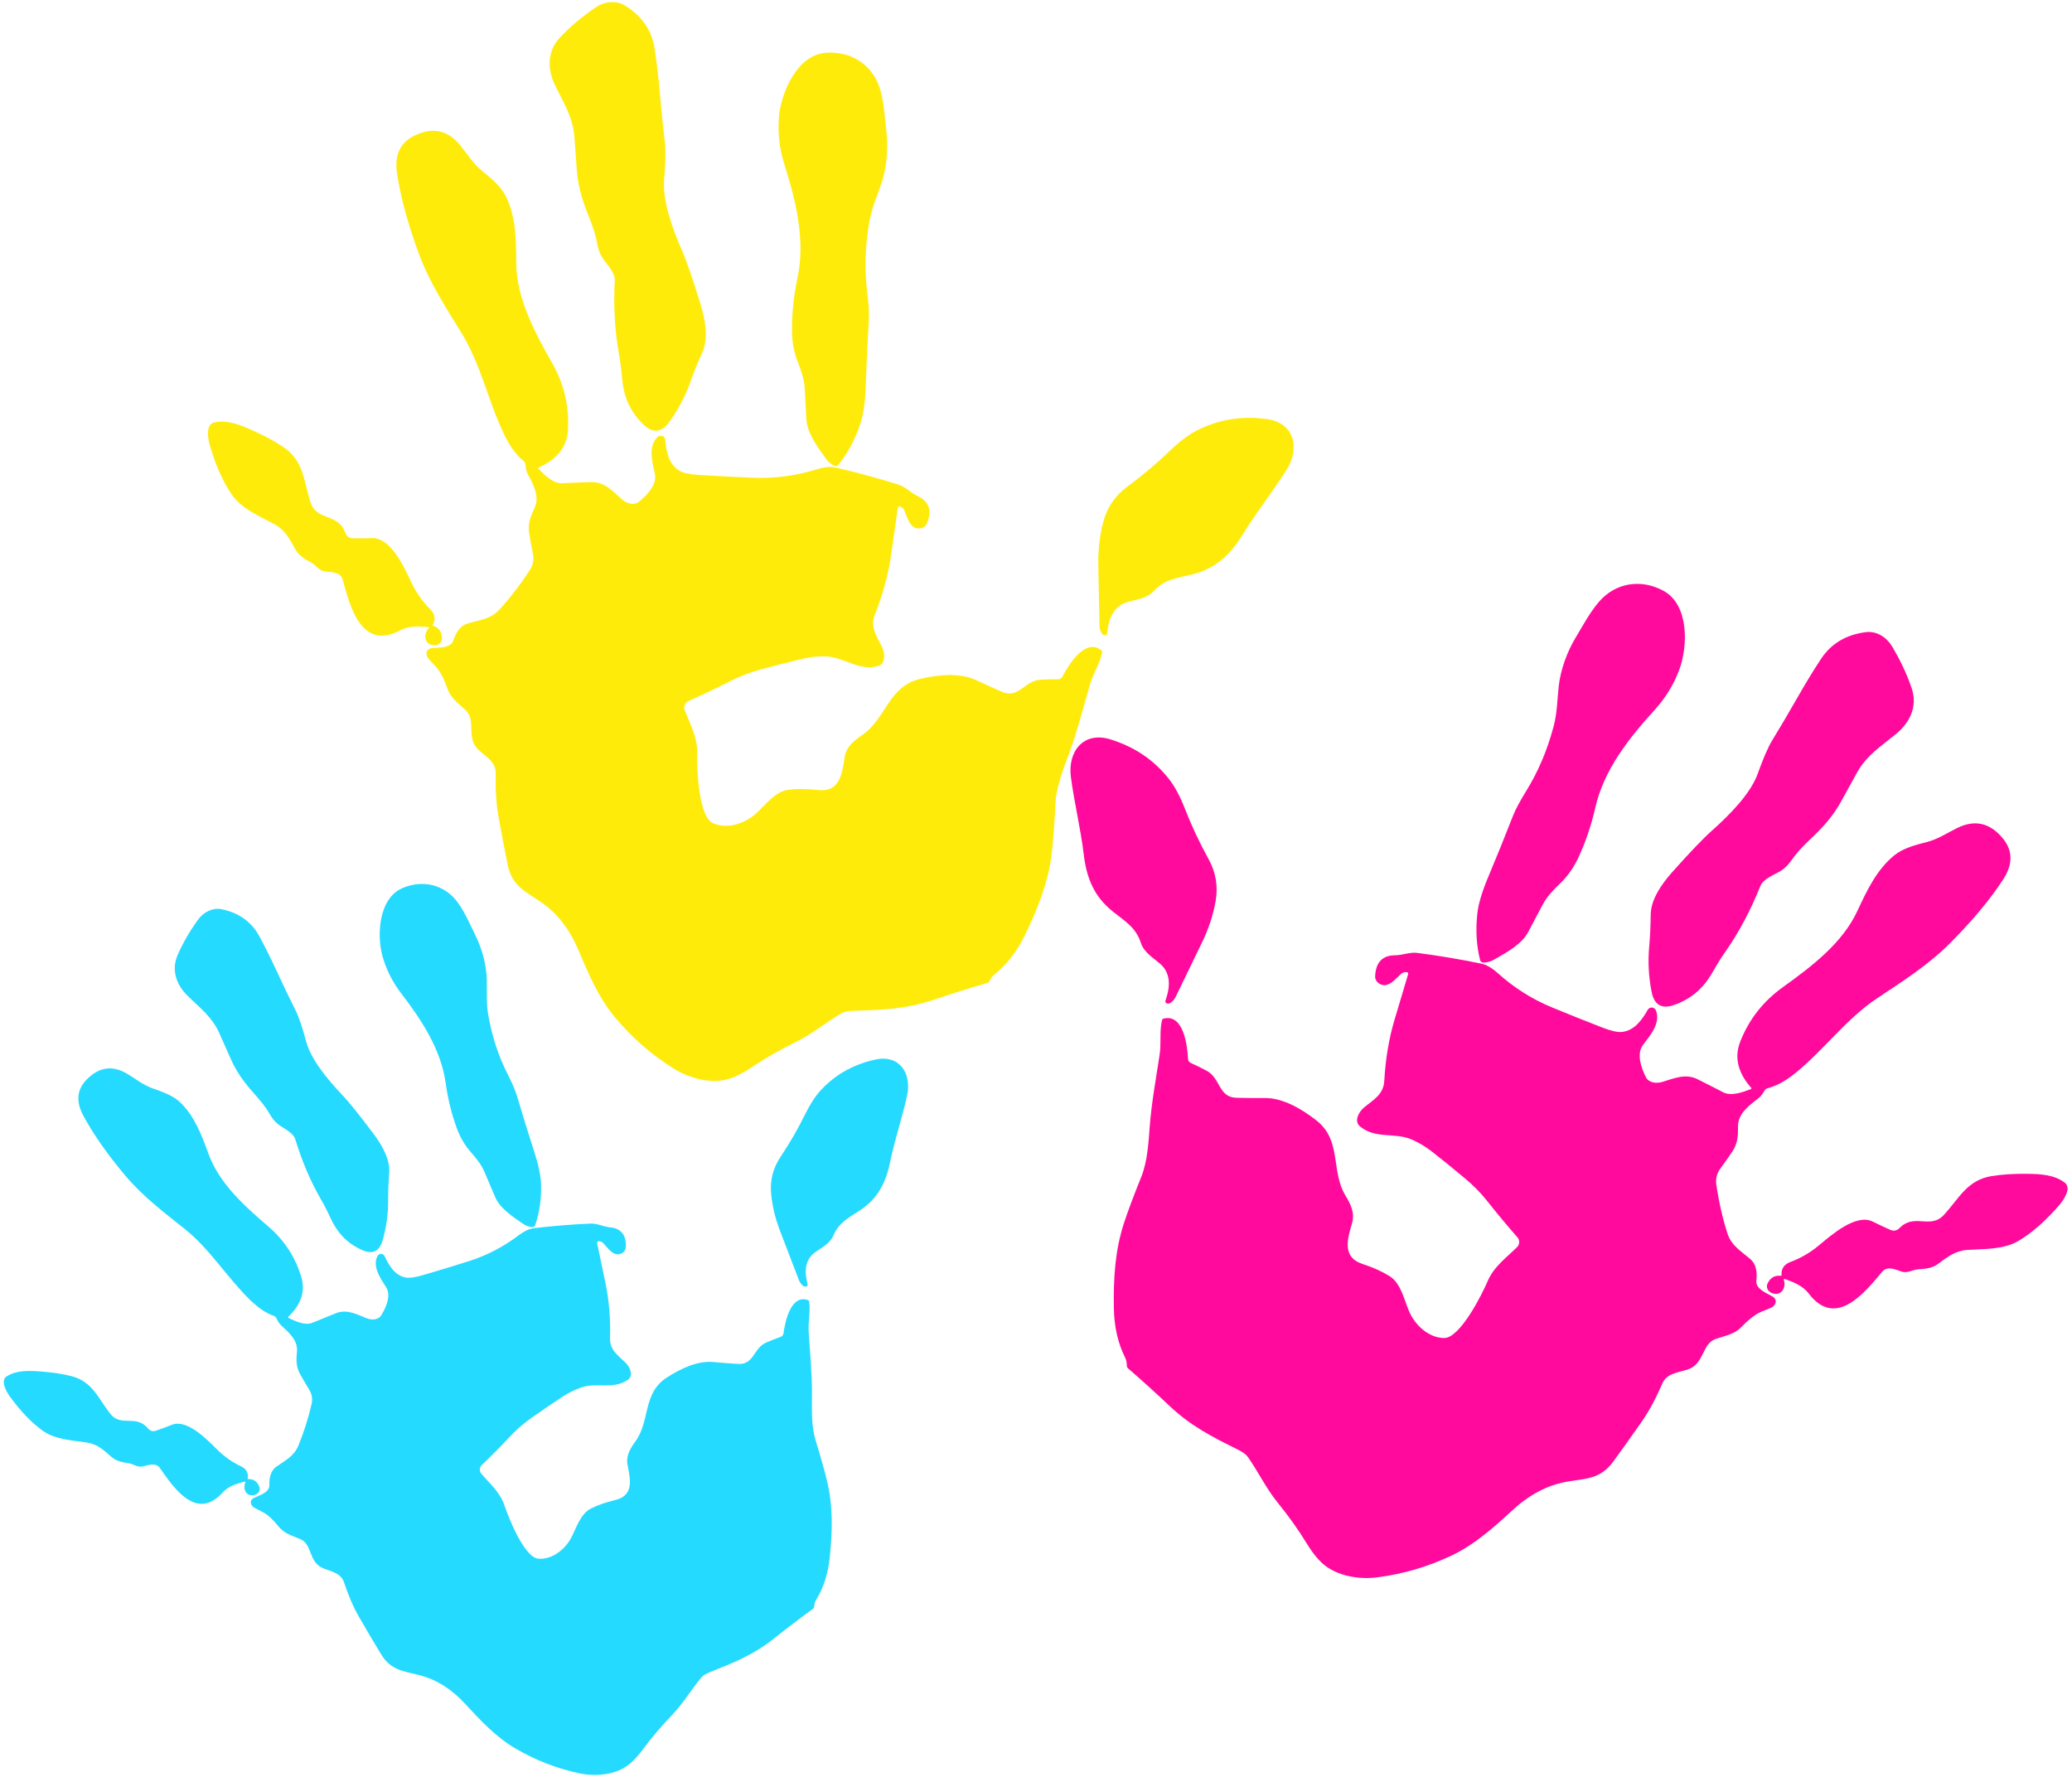 <?xml version="1.0" encoding="UTF-8"?>
<!DOCTYPE svg PUBLIC '-//W3C//DTD SVG 1.0//EN'
          'http://www.w3.org/TR/2001/REC-SVG-20010904/DTD/svg10.dtd'>
<svg height="3995.0" preserveAspectRatio="xMidYMid meet" version="1.0" viewBox="171.1 502.1 4659.3 3995.0" width="4659.3" xmlns="http://www.w3.org/2000/svg" xmlns:xlink="http://www.w3.org/1999/xlink" zoomAndPan="magnify"
><g
  ><g fill="#ff0a9d" id="change1_1"
    ><path d="M4434.48,2152.71c-32.76,26.79-65.57,47.67-87.02,85.87c-11.72,20.86-23.77,42.69-36.15,65.49 c-14.8,27.37-35.55,52.4-57.56,73.71c-18.48,17.81-38.65,36.3-53.28,57.6c-7.21,10.52-15.19,18.64-23.95,24.36 c-14.59,9.49-39.87,17.33-46.94,34.86c-21.89,54.55-47.56,102.96-77.03,145.24c-10.42,14.92-20.08,30.29-29,46.11 c-20.66,36.7-46.95,61.28-87.18,75.73c-28.45,10.2-45.58,0.36-51.39-29.53c-6.29-32.1-8.46-66.73-5.46-99.74 c2.14-23.51,3.31-47.95,3.51-73.31c0.3-35.4,25.82-70.55,48.48-96.01c39.9-44.75,69.72-75.89,89.46-93.41 c39.77-35.42,86.68-82.93,102.72-127.81c12.53-35.02,23.51-60.23,32.94-75.62c17.24-28.1,35.89-59.71,55.95-94.83 c18.76-32.91,36.5-62.03,53.22-87.36c23.05-34.98,57.01-55.17,101.88-60.58c23.17-2.78,45.66,11.48,57.62,31.32 c18.66,30.88,33.46,62.27,44.37,94.18C4483.86,2090.31,4466.08,2126.92,4434.48,2152.71z"
      /><path d="M3765.48,1856.72c37.53-44.75,95.88-53.62,146.35-26.09c57.87,31.51,54.92,125.3,35.42,177.62 c-12.39,33.24-30.9,63.39-55.52,90.44c-57.67,63.32-113.93,134.08-133.4,220c-9.11,40.05-21.84,77.5-38.2,112.33 c-10.19,21.76-23.38,41.06-41.22,58.1c-14.67,13.98-28.84,28.75-38.43,46.61c-11.62,21.59-22.41,42-32.39,61.22 c-15.05,28.87-48.88,46.56-76.61,62.67c-7.96,4.62-16.31,6.93-25.05,6.94c-3.33-0.03-6.23-2.29-7.06-5.51 c-8.28-33.15-10.31-68.39-6.08-105.72c2.46-21.38,10.72-48.78,24.77-82.21c18.72-44.55,37.27-90.35,55.67-137.4 c5.41-13.78,15.46-32.57,30.17-56.35c26.43-42.8,46.71-90.81,60.83-144.02c8.09-30.41,8.1-59.06,11.38-89.57 c4.13-38,19.14-78.38,38.05-109.77C3730.18,1909.44,3745.34,1880.76,3765.48,1856.72z"
      /><path d="M4182.63,3380.58c5.63,18.67-7.46,37.34-27.59,28.95c-8.59-3.62-13.42-12.91-9.12-21.64 c6.27-12.69,15.87-18.36,28.78-17.02c2,0.25,2.9-0.65,2.71-2.67c-1.43-13.39,6.98-23.65,19.06-28.08 c23.59-8.72,45.16-21.24,64.72-37.54c27.05-22.52,83.12-72.36,121.07-53.59c13.27,6.56,26.34,12.7,39.2,18.42 c7.95,3.58,15.06,2.22,21.3-4.09c34-34.23,68.91,4.22,100.05-29.84c34.17-37.39,52.06-77.86,106.87-86.81 c22.84-3.72,49.31-5.42,79.42-5.09c30.66,0.31,61.15,1.95,84.86,19.71c16.37,12.25-2.51,39.4-11.83,50.29 c-31.18,36.13-62,63.16-92.47,81.07c-33.32,19.56-76.98,17.62-115.27,20.11c-25.93,1.78-44.81,16.09-64.86,31.26 c-12.93,9.83-29.04,11.29-44.59,12.28c-13.26,0.88-23.85,9.34-37.2,5.24c-14.4-4.46-32.07-14.03-44.28,0.47 c-39.35,46.84-104.53,128.62-165.26,48.56c-12.98-17.02-33.06-25.25-53.22-32.31C4182.69,3377.48,4181.91,3378.25,4182.63,3380.58 z"
      /><path d="M2778.62,2668.23c-15.51-12.91-35.48-25.41-42.08-45.97c-11.31-35.14-36.41-49.17-62.83-70.27 c-43.57-34.8-59.41-77.06-65.69-129.15c-7.05-58.75-21.31-115.86-28.81-173.54c-7.44-57.25,28.11-103.63,89.22-84.54 c54.45,16.97,98.32,46.78,131.61,89.42c12.95,16.54,24.97,39.09,36.06,67.65c14.45,37.08,31.98,74.35,52.6,111.8 c16.72,30.34,21.97,62.37,15.75,96.07c-5.92,32.34-15.95,61.88-30.34,91.61c-20.04,41.52-39.81,82.32-59.29,122.4 c-2.72,5.62-6.73,10.19-12.04,13.7c-1.53,1.02-3.21,1.47-5.04,1.34c-5.41-0.36-7.21-3.11-5.41-8.23 C2805.26,2714,2800.7,2686.56,2778.62,2668.23z"
      /><path d="M4108.82,2947.96c-25.87-29.21-39.87-64.09-24.58-103.25c19.5-49.98,51.54-90.97,96.12-122.96 c66.92-47.96,134.26-99.85,167.42-171.31c21.57-46.39,43.68-93.06,83.09-125.08c20.06-16.31,48.01-23.39,73.01-29.81 c25.08-6.45,45.3-20.18,68.14-31.49c39.9-19.71,74.31-11.79,103.25,23.74c22.41,27.51,22.4,58.36-0.05,92.55 c-30,45.8-70.22,93.87-120.65,144.2c-48.21,48.1-104.92,84.04-162.31,122.22c-68.83,45.89-118.18,114.38-182.3,167.01 c-22.7,18.61-44.23,30.47-64.58,35.58c-2.21,0.55-3.97,1.77-5.28,3.66c-4.27,6.31-8.25,13.71-14.4,18.44 c-20.58,15.72-46.75,34.48-46.34,63.66c0.21,20.51-0.64,38.34-12.6,56.2c-8.49,12.61-17.34,25.17-26.55,37.7 c-8.31,11.21-11.52,23.35-9.65,36.42c5.56,38.5,13.87,75.14,24.93,109.91c8.85,27.8,30.85,40.13,51.41,57.85 c14.53,12.43,15.56,31.65,13.75,49.09c-1.83,18.31,23.18,27.5,36.07,35.09c12.64,7.4,7.92,20.93-3.85,25.7 c-7.04,2.81-13.89,5.62-20.57,8.43c-17.53,7.33-32.31,21.39-45.36,34.68c-16.56,16.92-36.85,19.33-57.79,26.7 c-31.71,11.21-24.94,56.58-63.39,68.86c-20.97,6.75-46.52,8.17-56.59,31.34c-13.15,30.26-27.26,58.44-46.25,85.67 c-22.29,32.01-43.66,61.99-64.12,89.93c-29.38,40.05-61.81,37.8-103.71,45.09c-43.18,7.49-83.49,28.34-120.95,62.57 c-42.91,39.24-85.95,78.35-138.19,103.22c-54.02,25.71-110.36,42.22-169.03,49.51c-40.33,5.01-88.94-3.17-119.92-29.64 c-12.73-10.84-25.71-27.17-38.94-48.98c-17.38-28.59-39.04-58.92-64.98-90.97c-25.63-31.79-42.9-68.59-66.07-101.43 c-3.86-5.43-11.4-10.92-22.63-16.49c-56.1-27.89-105.06-52.39-153.37-98.06c-31.47-29.73-62.51-57.86-93.1-84.37 c-2-1.73-2.97-3.92-2.91-6.55c0.08-6.18-1.25-12.63-3.99-18.15c-16.07-31.96-24.45-69.02-25.14-111.16 c-1.14-66.36,2.56-129.58,22.76-191.03c8.56-26.17,21.46-60.65,38.7-103.44c14.1-35,16.36-76.82,19.24-114.48 c4.12-53.62,14.11-107.23,22.15-160.71c3.98-26.25-0.49-50.38,5.12-76.78c0.48-2.38,1.89-3.86,4.24-4.44 c45.12-11.01,53.24,62.99,54.5,90.56c0.17,4.02,2.6,7.6,6.27,9.25c12.46,5.62,24.54,11.6,36.25,17.95 c30.77,16.57,25.67,59.52,66.7,60.45c20.39,0.5,41.42,0.65,63.09,0.46c41.37-0.32,83.79,24.86,116.13,50.18 c58.16,45.44,32.02,113,65.42,168.82c11.76,19.68,21.67,38.73,15.14,61.99c-9.88,35.22-24.08,76.73,23.89,92.37 c23.08,7.52,43.22,16.59,60.42,27.21c25.37,15.72,32.85,53.33,43.74,78.87c13.13,30.95,44.01,60.15,79.1,60.23 c35.86,0.05,85.15-98.47,97.34-127.17c14.15-33.43,41.64-52.69,66.46-77.17c6.08-6,6.42-15.71,0.77-22.13 c-22.29-25.25-45.17-52.71-68.65-82.41c-13.65-17.23-29.71-33.61-48.19-49.13c-26.97-22.65-52.62-43.43-76.93-62.36 c-13.25-10.24-27.78-18.84-43.59-25.82c-38.74-16.99-81.35-0.44-116.68-29.63c-14.27-11.84-2.22-32.97,8.7-42.14 c21.12-17.69,44.26-29.06,45.98-60.39c2.67-48.71,10.34-94.46,23.02-137.25c9.89-33.37,20.06-67.44,30.53-102.2 c0.62-1.99-0.49-4.1-2.48-4.72c-0.11-0.03-0.22-0.06-0.33-0.09c-2.2-0.48-4.6-0.31-7.2,0.5c-2.02,0.64-3.82,1.66-5.4,3.06 c-9.76,8.72-21.6,23.27-34.87,25.43c-11.43,1.84-24.36-7.06-23.82-19.77c1.35-31.28,16.26-47.02,44.74-47.21 c16.59-0.08,33.15-7.48,49.63-5.38c46.65,5.9,95.09,14.02,145.32,24.36c12.17,2.51,26.14,12.17,35.64,20.76 c36.5,32.93,76.89,58.58,121.16,76.94c33.88,14.05,71.97,29.31,114.28,45.77c19.41,7.55,33.95,10.88,43.6,10.02 c28.23-2.63,45.36-26.57,58.6-49.76c2.78-4.91,9.02-6.63,13.93-3.85c2,1.13,3.55,2.9,4.42,5.03 c11.49,27.93-12.65,56.31-28.83,77.61c-15.3,20.03-4.26,51.25,6.11,72.15c6.76,13.68,24.35,15.03,37.12,11.13 c26.42-7.96,52.03-19.56,79-6.17c18.31,9.08,37.76,18.97,58.36,29.66c17.97,9.23,43.95-0.63,61.52-7.19 c1.05-0.36,1.6-1.51,1.24-2.55C4109.15,2948.4,4109.01,2948.16,4108.82,2947.96z"
    /></g
    ><g fill="#ffeb0a" id="change2_1"
    ><path d="M1419.56,694.56c18.55,38.03,39.61,70.73,43.12,114.4c1.92,23.85,3.73,48.72,5.44,74.6 c1.99,31.05,10.38,62.46,21.45,91.03c9.34,23.91,19.92,49.14,24.3,74.61c2.15,12.57,6,23.29,11.56,32.14 c9.28,14.73,28.97,32.42,28.05,51.3c-2.94,58.7,0.14,113.42,9.21,164.14c3.22,17.91,5.57,35.91,7.05,54.01 c3.42,41.97,17.01,75.3,47.51,105.25c21.57,21.17,41.25,19.39,59.03-5.32c19.14-26.52,35.6-57.07,46.68-88.31 c7.89-22.25,17.05-44.94,27.48-68.05c14.53-32.28,6.05-74.88-3.88-107.48c-17.52-57.34-31.58-98.09-42.18-122.27 c-21.31-48.81-44.04-111.59-39.84-159.06c3.27-37.05,3.84-64.54,1.71-82.47c-3.91-32.74-7.63-69.25-11.15-109.54 c-3.28-37.74-7.21-71.61-11.79-101.62c-6.31-41.41-28.71-73.96-67.2-97.64c-19.88-12.21-46.28-8.67-65.44,4.35 c-29.87,20.24-56.43,42.57-79.7,66.98C1400.81,617.23,1401.64,657.92,1419.56,694.56z"
      /><path d="M2151.02,705.55c-15.37-56.35-64.66-88.8-122.02-84.91c-65.74,4.42-102.3,90.83-106.47,146.52 c-2.65,35.38,1.55,70.5,12.6,105.37c25.89,81.64,47.4,169.44,29.15,255.63c-8.48,40.19-12.58,79.53-12.29,118.01 c0.15,24.03,4.06,47.07,13.14,70.02c7.48,18.84,14.17,38.18,15.41,58.41c1.52,24.47,2.79,47.52,3.81,69.16 c1.59,32.52,24.92,62.73,43.37,88.97c5.29,7.52,11.91,13.12,19.85,16.78c3.04,1.37,6.61,0.53,8.72-2.05 c21.39-26.65,37.97-57.81,49.75-93.48c6.71-20.45,10.67-48.79,11.88-85.03c1.63-48.29,3.94-97.66,6.91-148.09 c0.85-14.78-0.42-36.05-3.83-63.81c-6.1-49.93-4.44-102.02,4.99-156.26c5.37-31.01,17.35-57.03,27.13-86.11 c12.15-36.25,15.4-79.2,11.36-115.62C2161.04,768.21,2159.27,735.82,2151.02,705.55z"
      /><path d="M1134.71,1915.2c-12.92,14.6-8.84,37.04,12.95,37.84c9.31,0.31,17.59-6.11,17.34-15.84 c-0.39-14.15-6.73-23.31-19.02-27.5c-1.92-0.61-2.37-1.8-1.35-3.56c6.9-11.57,3.55-24.4-5.57-33.48 c-17.78-17.79-32.14-38.18-43.08-61.17c-15.15-31.77-45.23-100.49-87.55-99.32c-14.8,0.4-29.23,0.52-43.31,0.34 c-8.72-0.08-14.6-4.28-17.64-12.62c-16.56-45.31-64.35-24.99-78.4-68.95c-15.4-48.25-14.72-92.49-60.76-123.56 c-19.19-12.94-42.53-25.55-70.01-37.84c-27.98-12.55-56.36-23.81-85.32-17.6c-19.99,4.27-14.2,36.83-10.29,50.63 c13.2,45.86,29.9,83.3,50.08,112.32c22.08,31.7,62.55,48.21,96.29,66.48c22.81,12.46,33.97,33.36,45.83,55.52 c7.63,14.33,21.66,22.4,35.37,29.8c11.68,6.35,17.75,18.46,31.6,20.33c14.94,1.97,34.99,0.67,40.03,18.95 c16.15,59.01,41.15,160.55,129.79,113.23c18.91-10.03,40.59-9.11,61.86-7.08C1135.95,1912.36,1136.33,1913.39,1134.71,1915.2z"
      /><path d="M2707.95,1855.45c19.49-5.24,42.85-8.24,57.46-24.15c24.97-27.18,53.64-29.43,86.46-37.54 c54.13-13.38,86.2-45.14,113.69-89.83c30.98-50.42,67.82-96.32,98.76-145.58c30.7-48.89,17.81-105.89-45.67-114.11 c-56.56-7.36-108.87,1.37-156.95,26.17c-18.68,9.6-39.03,25.06-61.05,46.37c-28.63,27.64-60.15,54.16-94.54,79.55 c-27.88,20.57-46.04,47.46-54.49,80.67c-8.15,31.85-11.39,62.88-10.76,95.9c0.84,46.1,1.72,91.42,2.65,135.98 c0.12,6.24,1.85,12.07,5.2,17.48c0.96,1.56,2.3,2.67,4.02,3.33c5.07,1.93,7.85,0.19,8.36-5.21 C2664.61,1885.88,2680.23,1862.87,2707.95,1855.45z"
      /><path d="M1382.7,1553.12c35.72-15.71,63.03-41.54,65.51-83.5c3.2-53.56-8.76-104.19-35.87-151.89 c-40.73-71.56-80.18-146.85-80.41-225.63c-0.18-51.16-0.74-102.8-23.15-148.36c-11.39-23.2-33.82-41.33-53.84-57.62 c-20.08-16.35-32.71-37.28-48.72-57.11c-28-34.59-62.57-41.8-103.71-21.63c-31.86,15.61-44.75,43.64-38.67,84.08 c8.09,54.15,24.51,114.63,49.27,181.45c23.67,63.85,60.15,120.22,96.31,178.91c43.32,70.47,59.5,153.33,95.72,227.95 c12.83,26.4,27.43,46.18,43.78,59.33c1.77,1.43,2.86,3.27,3.27,5.53c1.24,7.52,1.76,15.91,5.36,22.77 c12.12,22.89,28.04,50.87,15.46,77.21c-8.77,18.54-15.45,35.09-12.07,56.32c2.44,15,5.22,30.12,8.35,45.35 c2.86,13.65,0.7,26.02-6.47,37.11c-21.16,32.65-44.03,62.45-68.62,89.4c-19.67,21.55-44.81,23.55-70.89,31.04 c-18.4,5.22-27.38,22.24-33.02,38.84c-6,17.39-32.56,15.28-47.44,16.78c-14.57,1.43-15.94,15.7-7.25,24.96 c5.22,5.5,10.27,10.92,15.15,16.26c12.86,13.99,20.4,32.95,26.7,50.47c7.97,22.3,25.39,32.98,41.32,48.43 c24.11,23.45-1.01,61.83,28.77,89.06c16.22,14.9,38.84,26.88,38.29,52.14c-0.71,32.99,0.32,64.48,6.17,97.16 c6.86,38.4,13.73,74.57,20.62,108.5c9.93,48.66,40.33,60.19,75.34,84.34c36.08,24.86,63.98,60.67,83.69,107.42 c22.56,53.59,45.3,107.12,82.34,151.55c38.31,45.95,82.59,84.51,132.82,115.67c34.54,21.42,82.11,34.33,121.33,23.24 c16.1-4.52,34.72-13.92,55.86-28.2c27.75-18.7,60.11-37.18,97.07-55.45c36.58-18.16,67.66-44.36,102.44-64.49 c5.78-3.31,14.93-5.15,27.45-5.51c62.63-1.86,117.34-3.64,180.33-24.91c41.02-13.84,80.98-26.41,119.86-37.69 c2.54-0.74,4.34-2.31,5.38-4.73c2.51-5.64,6.42-10.95,11.22-14.81c27.96-22.31,51.08-52.46,69.33-90.45 c28.79-59.8,51.88-118.77,59.23-183.03c3.17-27.36,5.88-64.07,8.12-110.15c1.84-37.69,17.28-76.62,30.41-112.03 c18.69-50.42,32.04-103.3,47.11-155.24c7.36-25.51,21.52-45.55,27.47-71.88c0.56-2.36-0.1-4.3-2-5.8 c-36.38-28.87-74.71,34.95-87.38,59.46c-1.84,3.58-5.54,5.82-9.56,5.78c-13.67-0.1-27.15,0.27-40.43,1.14 c-34.88,2.19-48.21,43.32-85.87,27.01c-18.73-8.08-37.9-16.74-57.5-25.98c-37.45-17.6-86.5-12.46-126.48-3 c-71.83,16.94-76.35,89.24-130.04,125.98c-18.92,12.95-35.88,26.11-39.69,49.97c-5.76,36.12-10.22,79.77-60.34,73.91 c-24.1-2.83-46.19-3.01-66.26-0.56c-29.62,3.67-52.14,34.7-72.72,53.34c-24.88,22.62-65.13,36.22-97.05,21.62 c-32.59-14.95-36.15-125.06-35.22-156.22c1.13-36.28-15.78-65.28-28.09-97.9c-3.01-8,0.74-16.96,8.55-20.42 c30.81-13.61,63.08-28.99,96.82-46.14c19.6-9.95,41.04-18.1,64.32-24.47c33.97-9.29,65.96-17.44,95.96-24.46 c16.31-3.76,33.11-5.5,50.39-5.22c42.3,0.78,74.07,33.63,118.38,21.89c17.92-4.78,15.81-29.02,9.73-41.92 c-11.79-24.9-28.05-44.91-16.5-74.09c17.95-45.36,30.12-90.13,36.5-134.29c4.98-34.45,9.99-69.65,15.02-105.59 c0.27-2.07,2.16-3.52,4.23-3.25c0.11,0.01,0.22,0.03,0.33,0.06c2.2,0.49,4.31,1.64,6.33,3.47c1.57,1.43,2.78,3.11,3.62,5.04 c5.22,12.01,9.88,30.17,21.04,37.68c9.61,6.45,25.08,3.78,29.9-7.99c11.86-28.98,4.9-49.51-20.89-61.59 c-15.04-7.01-26.98-20.66-42.83-25.65c-44.84-14.15-92.24-27.04-142.18-38.66c-12.1-2.81-28.83,0.12-41.05,3.95 c-46.93,14.64-94.34,21.04-142.23,19.2c-36.65-1.41-77.63-3.49-122.95-6.23c-20.79-1.27-35.39-4.31-43.79-9.14 c-24.54-14.19-30.08-43.11-32.42-69.71c-0.47-5.62-5.42-9.8-11.04-9.32c-2.29,0.19-4.44,1.15-6.12,2.72 c-22.12,20.56-12.06,56.44-6.27,82.55c5.52,24.59-17.57,48.33-35.73,62.98c-11.86,9.6-28.41,3.46-38.37-5.41 c-20.67-18.28-39.08-39.53-69.18-38.65c-20.43,0.59-42.23,1.43-65.41,2.53c-20.18,0.87-39.66-18.95-52.87-32.27 c-0.8-0.77-0.83-2.04-0.06-2.84C1382.23,1553.38,1382.45,1553.23,1382.7,1553.12z"
    /></g
    ><g fill="#24daff" id="change3_1"
    ><path d="M593.88,2742.27c26.68,25.9,53.84,46.63,69.77,81.68c8.7,19.14,17.62,39.15,26.75,60.03 c10.91,25.07,27.21,48.53,44.88,68.83c14.85,16.98,31.12,34.67,42.34,54.41c5.52,9.75,11.91,17.46,19.15,23.12 c12.07,9.4,33.61,18.15,38.49,34.03c15.09,49.39,33.95,93.69,56.58,132.9c8,13.84,15.32,28.01,21.94,42.53 c15.35,33.67,36.52,57.15,70.67,72.81c24.14,11.06,39.88,3.72,47.2-22.01c7.91-27.63,12.39-57.79,12.23-86.91 c-0.12-20.75,0.68-42.22,2.41-64.44c2.38-31.01-17.34-63.69-35.27-87.67c-31.58-42.16-55.36-71.65-71.33-88.46 c-32.17-33.98-69.69-79.08-80.38-119.56c-8.35-31.59-16.08-54.48-23.19-68.66c-13-25.89-26.96-54.95-41.9-87.2 c-13.96-30.21-27.32-57.03-40.06-80.46c-17.56-32.34-45.79-52.56-84.66-60.64c-20.08-4.16-40.83,6.64-52.78,23.12 c-18.65,25.64-33.94,52.01-45.88,79.13C555.31,2683.96,568.14,2717.33,593.88,2742.27z"
      /><path d="M1201.67,2533.14c-29.51-41.98-79.93-54.1-126.17-33.77c-53.01,23.26-57.44,105.59-44.28,152.85 c8.36,30.03,22.31,57.8,41.84,83.33c45.75,59.74,89.72,125.89,100.35,202.56c4.98,35.75,13.33,69.48,25.05,101.2 c7.3,19.81,17.4,37.69,31.74,53.94c11.8,13.34,23.1,27.32,30.16,43.68c8.56,19.77,16.48,38.44,23.78,56.02 c11.02,26.4,39.31,44.41,62.38,60.59c6.62,4.64,13.76,7.29,21.41,7.94c2.92,0.22,5.62-1.54,6.6-4.3 c9.73-28.41,14.14-59.1,13.22-92.1c-0.56-18.9-5.74-43.51-15.55-73.82c-13.06-40.4-25.88-81.88-38.47-124.44 c-3.7-12.47-11.1-29.66-22.2-51.59c-19.94-39.44-34.1-82.99-42.49-130.63c-4.81-27.23-2.68-52.31-3.27-79.26 c-0.78-33.58-10.9-70.05-25.1-98.94C1228.64,2581.93,1217.51,2555.69,1201.67,2533.14z"
      /><path d="M722.62,3836.03c-6.32,15.92,3.74,33.25,21.99,27.41c7.79-2.52,12.71-10.3,9.6-18.27 c-4.54-11.57-12.52-17.26-23.92-17.05c-1.77,0.07-2.49-0.78-2.17-2.54c2.25-11.62-4.35-21.23-14.59-26 c-20-9.4-37.95-21.97-53.85-37.7c-22-21.74-67.36-69.55-101.99-55.96c-12.11,4.75-24,9.15-35.69,13.2 c-7.23,2.54-13.35,0.82-18.34-5.17c-27.2-32.51-60.64-1.46-85.36-33.6c-27.12-35.28-39.76-72.05-87.07-83.98 c-19.72-4.97-42.77-8.43-69.15-10.39c-26.87-2.02-53.68-2.86-75.76,10.91c-15.25,9.5-0.75,34.68,6.6,44.91 c24.59,33.96,49.56,59.92,74.9,77.89c27.7,19.61,66.07,21.18,99.41,26.22c22.57,3.5,38.03,17.43,54.44,32.21 c10.59,9.57,24.58,12.05,38.12,14.08c11.55,1.76,20.18,9.96,32.18,7.37c12.94-2.83,29.12-9.89,38.73,3.72 c30.95,43.95,81.9,120.41,141.05,54.86c12.64-13.93,30.82-19.64,49.01-24.31C722.8,3833.31,723.42,3834.04,722.62,3836.03z"
      /><path d="M2004.97,3317.3c14.54-10.14,32.96-19.59,40.28-37.1c12.53-29.92,35.55-40.33,60.26-56.82 c40.74-27.21,57.77-63.02,67.16-108.16c10.56-50.91,27.31-99.83,38.19-149.77c10.79-49.56-16.87-92.83-71.79-80.68 c-48.93,10.79-89.57,33.61-121.9,68.45c-12.57,13.51-24.78,32.35-36.62,56.53c-15.42,31.38-33.55,62.7-54.4,93.95 c-16.9,25.31-23.89,52.96-20.97,82.93c2.76,28.76,9.34,55.36,19.71,82.47c14.45,37.85,28.7,75.04,42.76,111.59 c1.96,5.12,5.13,9.42,9.51,12.9c1.26,1,2.7,1.52,4.31,1.55c4.76,0.08,6.55-2.18,5.35-6.8 C1978.23,3355.38,1984.28,3331.71,2004.97,3317.3z"
      /><path d="M819.55,3462.81c24.83-23.64,39.69-53.13,29.23-88.55c-13.34-45.21-38.32-83.49-74.96-114.83 c-55-46.99-110.08-97.44-133.76-162.48c-15.42-42.23-31.28-84.73-63.39-115.71c-16.34-15.78-40.28-24.07-61.69-31.56 c-21.47-7.52-38.15-21.05-57.3-32.66c-33.46-20.23-64.18-15.88-92.16,13.07c-21.68,22.41-23.97,49.42-6.87,81.03 c22.84,42.34,54.46,87.43,94.85,135.26c38.61,45.71,85.57,81.41,132.97,119.12c56.83,45.32,94.92,108.96,147.11,159.83 c18.48,17.99,36.44,29.98,53.88,35.97c1.89,0.65,3.34,1.85,4.35,3.6c3.27,5.85,6.2,12.62,11.22,17.22 c16.84,15.3,38.35,33.68,35.81,59.2c-1.72,17.94-2.3,33.61,6.83,50.15c6.49,11.67,13.3,23.33,20.43,34.99 c6.43,10.43,8.34,21.3,5.72,32.6c-7.75,33.29-17.76,64.74-30.04,94.35c-9.82,23.67-30.01,32.83-49.33,46.8 c-13.65,9.8-15.99,26.55-15.71,41.95c0.23,16.16-22.35,22.34-34.2,28.02c-11.62,5.53-8.49,17.73,1.45,22.79 c5.95,2.99,11.74,5.96,17.37,8.92c14.8,7.73,26.69,21.14,37.12,33.75c13.24,16.05,30.82,19.68,48.59,27.7 c26.92,12.19,17.61,51.4,50.35,65.02c17.85,7.47,40.12,10.63,47.2,31.67c9.25,27.47,19.5,53.19,34.09,78.45 c17.12,29.69,33.59,57.53,49.41,83.52c22.73,37.25,51.28,37.71,87.43,47.23c37.24,9.78,70.98,31.05,101.21,63.81 c34.63,37.56,69.39,75.01,113.26,100.68c45.37,26.55,93.46,45.2,144.28,55.97c34.93,7.4,78.1,3.87,107.2-16.99 c11.95-8.54,24.54-21.86,37.75-39.97c17.36-23.73,38.58-48.66,63.68-74.78c24.82-25.92,42.68-56.85,65.42-83.86 c3.79-4.46,10.8-8.71,21.04-12.75c51.2-20.22,95.89-38.01,141.6-74.39c29.77-23.68,59.04-45.98,87.81-66.91 c1.88-1.37,2.89-3.21,3.04-5.51c0.39-5.41,2.04-10.97,4.85-15.59c16.45-26.78,26.56-58.59,30.32-95.43 c5.95-58.01,7.44-113.63-5.65-168.93c-5.54-23.55-14.26-54.7-26.15-93.45c-9.73-31.7-8.58-68.47-8.29-101.66 c0.4-47.25-4.34-94.93-7.38-142.35c-1.53-23.28,4.19-44.06,1.25-67.6c-0.24-2.12-1.37-3.52-3.38-4.2 c-38.68-13.01-51.32,51.17-54.48,75.21c-0.45,3.51-2.84,6.46-6.18,7.63c-11.33,3.99-22.35,8.33-33.08,13 c-28.17,12.21-26.92,50.18-62.91,47.94c-17.89-1.09-36.31-2.53-55.27-4.31c-36.2-3.37-75.21,15.51-105.42,35.25 c-54.31,35.43-36.47,96.53-69.88,142.91c-11.77,16.35-21.86,32.29-17.89,53.14c6.02,31.57,15.35,68.97-27.82,79.08 c-20.76,4.86-39.07,11.29-54.93,19.3c-23.38,11.87-32.74,44.23-44.18,65.78c-13.81,26.11-43.02,49.37-73.75,46.82 c-31.39-2.64-67.18-92.57-75.72-118.6c-9.89-30.32-32.52-49.24-52.42-72.53c-4.88-5.71-4.45-14.24,0.98-19.43 c21.4-20.44,43.49-42.77,66.25-67.01c13.23-14.07,28.52-27.2,45.86-39.41c25.31-17.81,49.31-34.09,72.01-48.84 c12.36-7.97,25.72-14.42,40.09-19.35c35.19-11.98,71.25,5.69,104.36-17.22c13.38-9.3,4.41-28.7-4.47-37.54 c-17.17-17.06-36.58-28.75-35.74-56.31c1.3-42.84-2-83.47-9.9-121.87c-6.16-29.95-12.52-60.54-19.09-91.75 c-0.39-1.79,0.74-3.55,2.53-3.95c0.1-0.02,0.19-0.04,0.29-0.05c1.96-0.25,4.05,0.07,6.27,0.98c1.72,0.71,3.22,1.74,4.5,3.08 c7.89,8.37,17.17,21.98,28.63,24.87c9.87,2.46,21.85-4.36,22.33-15.53c1.15-27.49-10.72-42.38-35.64-44.67 c-14.52-1.31-28.46-9.02-43.05-8.42c-41.28,1.68-84.29,5.17-129.04,10.47c-10.84,1.29-23.79,8.7-32.75,15.51 c-34.42,26.1-71.69,45.54-111.82,58.3c-30.71,9.77-65.2,20.28-103.47,31.53c-17.56,5.16-30.53,6.99-38.92,5.51 c-24.52-4.41-37.72-26.65-47.59-47.94c-2.07-4.51-7.4-6.48-11.91-4.41c-1.83,0.84-3.33,2.28-4.25,4.07 c-12.15,23.59,6.87,50.25,19.44,70.1c11.9,18.68-0.1,45.19-10.74,62.71c-6.94,11.47-22.44,11.34-33.32,6.97 c-22.54-8.94-44.09-21.01-68.7-11.3c-16.71,6.58-34.48,13.78-53.31,21.6c-16.42,6.74-38.43-3.83-53.32-10.89 c-0.89-0.4-1.29-1.44-0.9-2.33C819.24,3463.16,819.38,3462.97,819.55,3462.81z"
    /></g
  ></g
></svg
>
